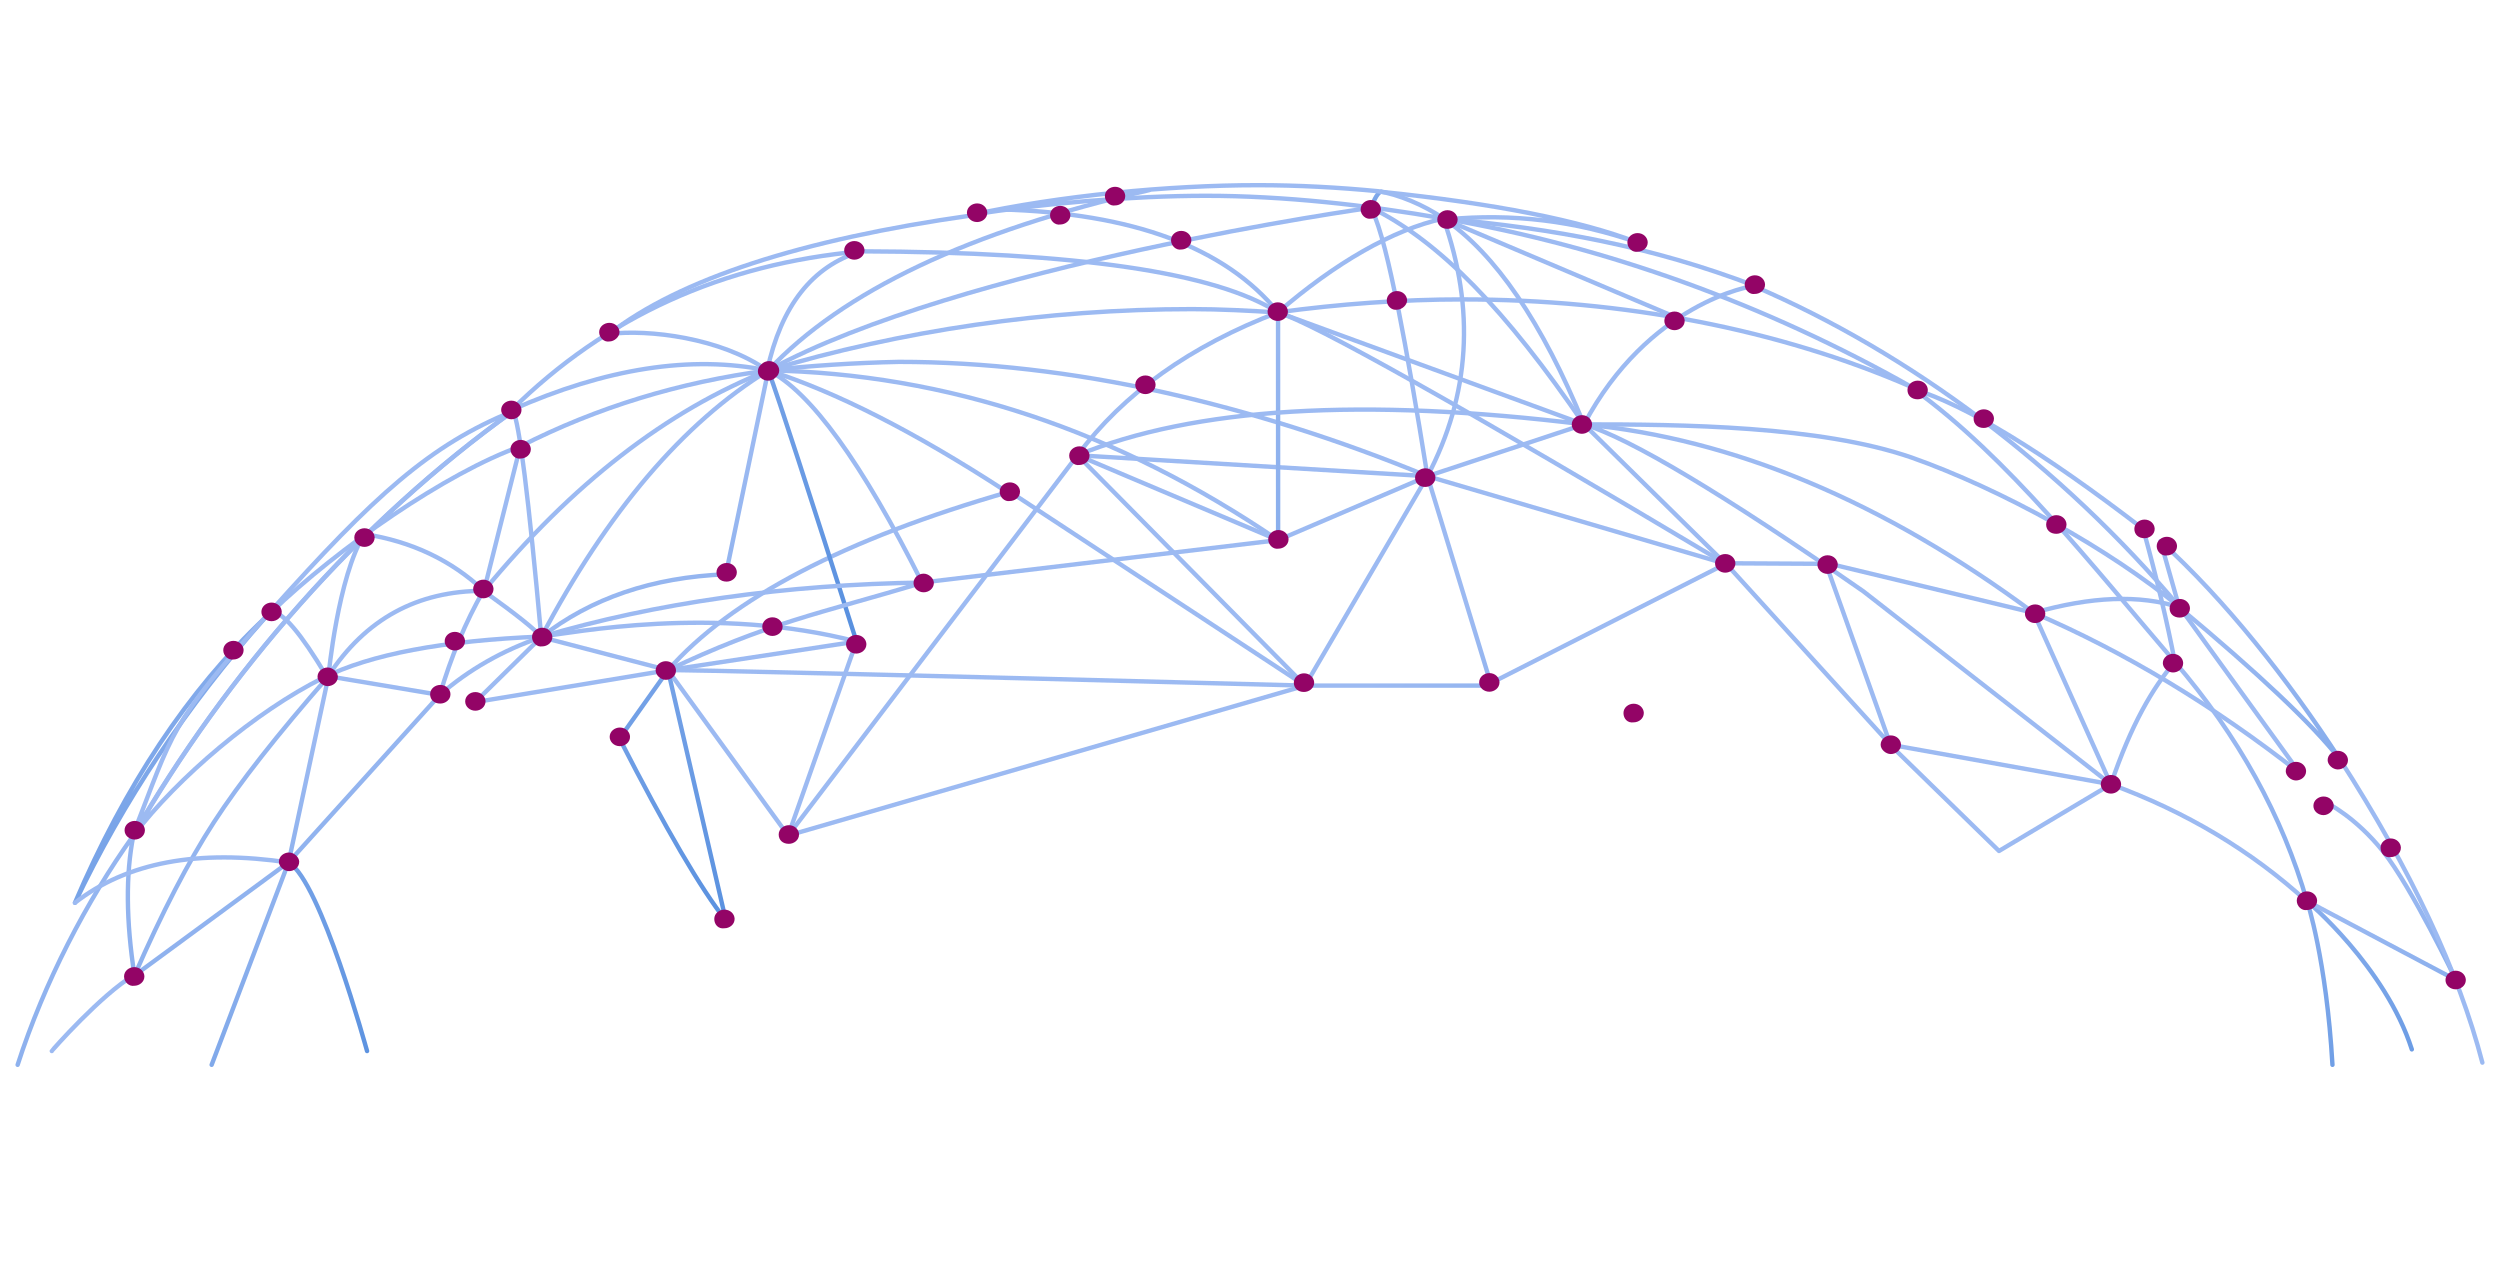 <?xml version="1.0" encoding="UTF-8"?>
<svg width="1134px" height="580px" viewBox="0 0 1134 580" version="1.1" xmlns="http://www.w3.org/2000/svg" xmlns:xlink="http://www.w3.org/1999/xlink">
    <title>ndk-what-FINALISIMO</title>
    <defs>
        <linearGradient x1="-75.14%" y1="-290.242%" x2="262.581%" y2="-166.954%" id="linearGradient-1">
            <stop stop-color="#4383D9" offset="0%"></stop>
            <stop stop-color="#9CBAF2" offset="100%"></stop>
        </linearGradient>
        <linearGradient x1="13.662%" y1="-715.544%" x2="111.729%" y2="-438.145%" id="linearGradient-2">
            <stop stop-color="#4383D9" offset="0%"></stop>
            <stop stop-color="#9CBAF2" offset="100%"></stop>
        </linearGradient>
        <linearGradient x1="-25.2%" y1="-715.544%" x2="177.745%" y2="-438.145%" id="linearGradient-3">
            <stop stop-color="#4383D9" offset="0%"></stop>
            <stop stop-color="#9CBAF2" offset="100%"></stop>
        </linearGradient>
        <linearGradient x1="-53.935%" y1="-715.544%" x2="226.56%" y2="-438.145%" id="linearGradient-4">
            <stop stop-color="#4383D9" offset="0%"></stop>
            <stop stop-color="#9CBAF2" offset="100%"></stop>
        </linearGradient>
        <linearGradient x1="-56.47%" y1="-715.544%" x2="230.867%" y2="-438.145%" id="linearGradient-5">
            <stop stop-color="#4383D9" offset="0%"></stop>
            <stop stop-color="#9CBAF2" offset="100%"></stop>
        </linearGradient>
        <linearGradient x1="-17.715%" y1="-715.544%" x2="165.032%" y2="-438.145%" id="linearGradient-6">
            <stop stop-color="#4383D9" offset="0%"></stop>
            <stop stop-color="#9CBAF2" offset="100%"></stop>
        </linearGradient>
        <linearGradient x1="-75.14%" y1="-672.665%" x2="262.581%" y2="-410.804%" id="linearGradient-7">
            <stop stop-color="#4383D9" offset="0%"></stop>
            <stop stop-color="#9CBAF2" offset="100%"></stop>
        </linearGradient>
        <linearGradient x1="-75.14%" y1="-88.348%" x2="262.581%" y2="-38.217%" id="linearGradient-8">
            <stop stop-color="#4383D9" offset="0%"></stop>
            <stop stop-color="#9CBAF2" offset="100%"></stop>
        </linearGradient>
        <linearGradient x1="-4.533%" y1="-715.544%" x2="142.637%" y2="-438.145%" id="linearGradient-9">
            <stop stop-color="#4383D9" offset="0%"></stop>
            <stop stop-color="#9CBAF2" offset="100%"></stop>
        </linearGradient>
        <linearGradient x1="-75.14%" y1="-244.93%" x2="262.581%" y2="-138.061%" id="linearGradient-10">
            <stop stop-color="#4383D9" offset="0%"></stop>
            <stop stop-color="#9CBAF2" offset="100%"></stop>
        </linearGradient>
        <linearGradient x1="-75.14%" y1="-555.671%" x2="262.581%" y2="-336.203%" id="linearGradient-11">
            <stop stop-color="#4383D9" offset="0%"></stop>
            <stop stop-color="#9CBAF2" offset="100%"></stop>
        </linearGradient>
        <linearGradient x1="22.632%" y1="-715.544%" x2="96.491%" y2="-438.145%" id="linearGradient-12">
            <stop stop-color="#4383D9" offset="0%"></stop>
            <stop stop-color="#9CBAF2" offset="100%"></stop>
        </linearGradient>
        <linearGradient x1="-75.14%" y1="-688.562%" x2="262.581%" y2="-420.94%" id="linearGradient-13">
            <stop stop-color="#4383D9" offset="0%"></stop>
            <stop stop-color="#9CBAF2" offset="100%"></stop>
        </linearGradient>
        <linearGradient x1="29.251%" y1="-715.544%" x2="85.247%" y2="-438.145%" id="linearGradient-14">
            <stop stop-color="#4383D9" offset="0%"></stop>
            <stop stop-color="#9CBAF2" offset="100%"></stop>
        </linearGradient>
        <linearGradient x1="38.397%" y1="-715.544%" x2="69.71%" y2="-438.145%" id="linearGradient-15">
            <stop stop-color="#4383D9" offset="0%"></stop>
            <stop stop-color="#9CBAF2" offset="100%"></stop>
        </linearGradient>
        <linearGradient x1="42.64%" y1="-715.544%" x2="62.503%" y2="-438.145%" id="linearGradient-16">
            <stop stop-color="#4383D9" offset="0%"></stop>
            <stop stop-color="#9CBAF2" offset="100%"></stop>
        </linearGradient>
        <linearGradient x1="28.321%" y1="-715.544%" x2="86.827%" y2="-438.145%" id="linearGradient-17">
            <stop stop-color="#4383D9" offset="0%"></stop>
            <stop stop-color="#9CBAF2" offset="100%"></stop>
        </linearGradient>
        <linearGradient x1="-75.14%" y1="-30.962%" x2="262.581%" y2="-1.625%" id="linearGradient-18">
            <stop stop-color="#4383D9" offset="0%"></stop>
            <stop stop-color="#9CBAF2" offset="100%"></stop>
        </linearGradient>
        <linearGradient x1="-75.14%" y1="-504.72%" x2="262.581%" y2="-303.715%" id="linearGradient-19">
            <stop stop-color="#4383D9" offset="0%"></stop>
            <stop stop-color="#9CBAF2" offset="100%"></stop>
        </linearGradient>
        <linearGradient x1="43.176%" y1="-715.544%" x2="61.592%" y2="-438.145%" id="linearGradient-20">
            <stop stop-color="#4383D9" offset="0%"></stop>
            <stop stop-color="#9CBAF2" offset="100%"></stop>
        </linearGradient>
        <linearGradient x1="-75.14%" y1="-651.967%" x2="262.581%" y2="-397.606%" id="linearGradient-21">
            <stop stop-color="#4383D9" offset="0%"></stop>
            <stop stop-color="#9CBAF2" offset="100%"></stop>
        </linearGradient>
        <linearGradient x1="-75.14%" y1="-468.254%" x2="262.581%" y2="-280.462%" id="linearGradient-22">
            <stop stop-color="#4383D9" offset="0%"></stop>
            <stop stop-color="#9CBAF2" offset="100%"></stop>
        </linearGradient>
        <linearGradient x1="-75.14%" y1="-582.297%" x2="262.581%" y2="-353.181%" id="linearGradient-23">
            <stop stop-color="#4383D9" offset="0%"></stop>
            <stop stop-color="#9CBAF2" offset="100%"></stop>
        </linearGradient>
        <linearGradient x1="-8.388%" y1="-715.544%" x2="149.186%" y2="-438.145%" id="linearGradient-24">
            <stop stop-color="#4383D9" offset="0%"></stop>
            <stop stop-color="#9CBAF2" offset="100%"></stop>
        </linearGradient>
        <linearGradient x1="24.177%" y1="-715.544%" x2="93.866%" y2="-438.145%" id="linearGradient-25">
            <stop stop-color="#4383D9" offset="0%"></stop>
            <stop stop-color="#9CBAF2" offset="100%"></stop>
        </linearGradient>
        <linearGradient x1="-75.14%" y1="-563.114%" x2="262.581%" y2="-340.949%" id="linearGradient-26">
            <stop stop-color="#4383D9" offset="0%"></stop>
            <stop stop-color="#9CBAF2" offset="100%"></stop>
        </linearGradient>
        <linearGradient x1="-75.14%" y1="-439.948%" x2="262.581%" y2="-262.413%" id="linearGradient-27">
            <stop stop-color="#4383D9" offset="0%"></stop>
            <stop stop-color="#9CBAF2" offset="100%"></stop>
        </linearGradient>
        <linearGradient x1="-75.14%" y1="-657.054%" x2="262.581%" y2="-400.849%" id="linearGradient-28">
            <stop stop-color="#4383D9" offset="0%"></stop>
            <stop stop-color="#9CBAF2" offset="100%"></stop>
        </linearGradient>
        <linearGradient x1="-75.14%" y1="-462.734%" x2="262.581%" y2="-276.942%" id="linearGradient-29">
            <stop stop-color="#4383D9" offset="0%"></stop>
            <stop stop-color="#9CBAF2" offset="100%"></stop>
        </linearGradient>
        <linearGradient x1="-3.67%" y1="-715.544%" x2="141.172%" y2="-438.145%" id="linearGradient-30">
            <stop stop-color="#4383D9" offset="0%"></stop>
            <stop stop-color="#9CBAF2" offset="100%"></stop>
        </linearGradient>
        <linearGradient x1="49.556%" y1="-715.544%" x2="50.754%" y2="-438.145%" id="linearGradient-31">
            <stop stop-color="#4383D9" offset="0%"></stop>
            <stop stop-color="#9CBAF2" offset="100%"></stop>
        </linearGradient>
        <linearGradient x1="-75.14%" y1="-488.027%" x2="262.581%" y2="-293.07%" id="linearGradient-32">
            <stop stop-color="#4383D9" offset="0%"></stop>
            <stop stop-color="#9CBAF2" offset="100%"></stop>
        </linearGradient>
        <linearGradient x1="-27.845%" y1="-715.544%" x2="182.24%" y2="-438.145%" id="linearGradient-33">
            <stop stop-color="#4383D9" offset="0%"></stop>
            <stop stop-color="#9CBAF2" offset="100%"></stop>
        </linearGradient>
        <linearGradient x1="40.037%" y1="-715.544%" x2="66.924%" y2="-438.145%" id="linearGradient-34">
            <stop stop-color="#4383D9" offset="0%"></stop>
            <stop stop-color="#9CBAF2" offset="100%"></stop>
        </linearGradient>
        <linearGradient x1="-75.14%" y1="-393.14%" x2="262.581%" y2="-232.566%" id="linearGradient-35">
            <stop stop-color="#4383D9" offset="0%"></stop>
            <stop stop-color="#9CBAF2" offset="100%"></stop>
        </linearGradient>
        <linearGradient x1="44.368%" y1="-715.544%" x2="59.567%" y2="-438.145%" id="linearGradient-36">
            <stop stop-color="#4383D9" offset="0%"></stop>
            <stop stop-color="#9CBAF2" offset="100%"></stop>
        </linearGradient>
        <linearGradient x1="-75.14%" y1="-657.668%" x2="262.581%" y2="-401.241%" id="linearGradient-37">
            <stop stop-color="#4383D9" offset="0%"></stop>
            <stop stop-color="#9CBAF2" offset="100%"></stop>
        </linearGradient>
        <linearGradient x1="45.101%" y1="-715.544%" x2="58.321%" y2="-438.145%" id="linearGradient-38">
            <stop stop-color="#4383D9" offset="0%"></stop>
            <stop stop-color="#9CBAF2" offset="100%"></stop>
        </linearGradient>
        <linearGradient x1="49.377%" y1="-715.544%" x2="51.059%" y2="-438.145%" id="linearGradient-39">
            <stop stop-color="#4383D9" offset="0%"></stop>
            <stop stop-color="#9CBAF2" offset="100%"></stop>
        </linearGradient>
        <linearGradient x1="41.155%" y1="-715.544%" x2="65.026%" y2="-438.145%" id="linearGradient-40">
            <stop stop-color="#4383D9" offset="0%"></stop>
            <stop stop-color="#9CBAF2" offset="100%"></stop>
        </linearGradient>
        <linearGradient x1="27.108%" y1="-715.544%" x2="88.887%" y2="-438.145%" id="linearGradient-41">
            <stop stop-color="#4383D9" offset="0%"></stop>
            <stop stop-color="#9CBAF2" offset="100%"></stop>
        </linearGradient>
        <linearGradient x1="-75.14%" y1="-455.645%" x2="262.581%" y2="-272.422%" id="linearGradient-42">
            <stop stop-color="#4383D9" offset="0%"></stop>
            <stop stop-color="#9CBAF2" offset="100%"></stop>
        </linearGradient>
        <linearGradient x1="35.776%" y1="-715.544%" x2="74.163%" y2="-438.145%" id="linearGradient-43">
            <stop stop-color="#4383D9" offset="0%"></stop>
            <stop stop-color="#9CBAF2" offset="100%"></stop>
        </linearGradient>
        <linearGradient x1="-75.14%" y1="-677.008%" x2="262.581%" y2="-413.573%" id="linearGradient-44">
            <stop stop-color="#4383D9" offset="0%"></stop>
            <stop stop-color="#9CBAF2" offset="100%"></stop>
        </linearGradient>
        <linearGradient x1="43.411%" y1="-715.544%" x2="61.193%" y2="-438.145%" id="linearGradient-45">
            <stop stop-color="#4383D9" offset="0%"></stop>
            <stop stop-color="#9CBAF2" offset="100%"></stop>
        </linearGradient>
        <linearGradient x1="-57.229%" y1="-715.544%" x2="232.156%" y2="-438.145%" id="linearGradient-46">
            <stop stop-color="#4383D9" offset="0%"></stop>
            <stop stop-color="#9CBAF2" offset="100%"></stop>
        </linearGradient>
        <linearGradient x1="-75.14%" y1="-81.976%" x2="262.581%" y2="-34.154%" id="linearGradient-47">
            <stop stop-color="#4383D9" offset="0%"></stop>
            <stop stop-color="#9CBAF2" offset="100%"></stop>
        </linearGradient>
        <linearGradient x1="-35.708%" y1="-715.544%" x2="195.597%" y2="-438.145%" id="linearGradient-48">
            <stop stop-color="#4383D9" offset="0%"></stop>
            <stop stop-color="#9CBAF2" offset="100%"></stop>
        </linearGradient>
        <linearGradient x1="-75.14%" y1="-263.303%" x2="262.581%" y2="-149.776%" id="linearGradient-49">
            <stop stop-color="#4383D9" offset="0%"></stop>
            <stop stop-color="#9CBAF2" offset="100%"></stop>
        </linearGradient>
        <linearGradient x1="-75.14%" y1="-491.611%" x2="262.581%" y2="-295.356%" id="linearGradient-50">
            <stop stop-color="#4383D9" offset="0%"></stop>
            <stop stop-color="#9CBAF2" offset="100%"></stop>
        </linearGradient>
        <linearGradient x1="32.262%" y1="-715.544%" x2="80.132%" y2="-438.145%" id="linearGradient-51">
            <stop stop-color="#4383D9" offset="0%"></stop>
            <stop stop-color="#9CBAF2" offset="100%"></stop>
        </linearGradient>
        <linearGradient x1="-22.781%" y1="-715.544%" x2="173.637%" y2="-438.145%" id="linearGradient-52">
            <stop stop-color="#4383D9" offset="0%"></stop>
            <stop stop-color="#9CBAF2" offset="100%"></stop>
        </linearGradient>
    </defs>
    <g id="ndk-what-FINALISIMO" stroke="none" stroke-width="1" fill="none" fill-rule="evenodd">
        <g id="ndk-nodes-net" style="mix-blend-mode: multiply;" transform="translate(8, 84)">
            <path d="M4.5,304 C50.329,282.269 94.036,253.14 133.5,218 C100.826,252.677 57.543,281.344 4.5,304 Z" id="netNode54" stroke="url(#linearGradient-1)" stroke-width="2" stroke-linecap="round" stroke-linejoin="round" fill-rule="nonzero" transform="translate(69, 261) scale(-1, 1) rotate(-90) translate(-69, -261)"></path>
            <path d="M918.476,176.576 C888.039,105.737 837.078,37.694 772.822,-16.476 C799.032,15.007 826.449,64.578 840.822,105.322 C855.195,146.991 855.822,209.374 855.822,253.822" id="netNode53" stroke="url(#linearGradient-2)" stroke-width="2" stroke-linecap="round" stroke-linejoin="round" fill-rule="nonzero" transform="translate(845.649, 118.673) scale(-1, 1) rotate(-90) translate(-845.649, -118.673)"></path>
            <path d="M291.5,182 C309.167,147.333 320.667,109.833 326,69.5 C307.833,115.5 274.5,158.5 226,198.5 L291.5,182 Z" id="netNode52" stroke="url(#linearGradient-3)" stroke-width="2" stroke-linecap="round" stroke-linejoin="round" fill-rule="nonzero" transform="translate(276, 134) scale(-1, 1) rotate(-90) translate(-276, -134)"></path>
            <path d="M182.625,155.125 C196.458,169.792 205.042,187.875 208.375,209.375 C188.875,221.375 144.125,225.625 144.125,225.625 C169.812,208.836 182.645,185.336 182.625,155.125 Z" id="netNode51" stroke="url(#linearGradient-4)" stroke-width="2" stroke-linecap="round" stroke-linejoin="round" fill-rule="nonzero" transform="translate(176.25, 190.375) scale(-1, 1) rotate(-90) translate(-176.25, -190.375)"></path>
            <path d="M119.625,202.143 C138.958,213.712 148.625,221.956 148.625,226.875 C177.522,196.898 211.875,147.375 223.625,114.125" id="netNode50" stroke="url(#linearGradient-5)" stroke-width="2" stroke-linecap="round" stroke-linejoin="round" fill-rule="nonzero" transform="translate(171.625, 170.5) scale(-1, 1) rotate(-90) translate(-171.625, -170.5)"></path>
            <polygon id="netNode49" stroke="url(#linearGradient-6)" stroke-width="2" stroke-linecap="round" stroke-linejoin="round" fill-rule="nonzero" transform="translate(466.75, 208.75) scale(-1, 1) rotate(-90) translate(-466.75, -208.75)" points="380.5 326 448.5 91.5 553 194.75"></polygon>
            <polygon id="netNode48" stroke="url(#linearGradient-7)" stroke-width="2" stroke-linecap="round" stroke-linejoin="round" fill-rule="nonzero" transform="translate(337.75, 251) scale(-1, 1) rotate(-90) translate(-337.75, -251)" points="368.75 293.75 381.75 208.25 293.75 239.25"></polygon>
            <path d="M322.875,300.875 C281.875,279.875 254.375,263.792 240.375,252.625 L353.875,278.875 L322.875,300.875 Z" id="netNode47" stroke="url(#linearGradient-8)" stroke-width="2" stroke-linecap="round" stroke-linejoin="round" fill-rule="nonzero" transform="translate(297.125, 276.75) scale(-1, 1) rotate(-90) translate(-297.125, -276.75)"></path>
            <path d="M764.213,132.537 C759.566,82.125 751.752,38.725 733.588,-8.912 C734.01,-7.062 725.588,39.838 670.838,68.838 C717.171,87.838 748.296,109.071 764.213,132.537 Z" id="netNode46" stroke="url(#linearGradient-9)" stroke-width="2" stroke-linecap="round" stroke-linejoin="round" fill-rule="nonzero" transform="translate(717.525, 61.812) scale(-1, 1) rotate(-90) translate(-717.525, -61.812)"></path>
            <path d="M612.625,8.875 C616.743,7.522 619.875,5.625 619.875,4.375" id="netNode45" stroke="url(#linearGradient-10)" stroke-width="2" stroke-linecap="round" stroke-linejoin="round" fill-rule="nonzero" transform="translate(616.25, 6.625) scale(-1, 1) rotate(-90) translate(-616.25, -6.625)"></path>
            <polygon id="netNode44" stroke="url(#linearGradient-11)" stroke-width="2" stroke-linecap="round" stroke-linejoin="round" fill-rule="nonzero" transform="translate(626.25, 179.5) scale(-1, 1) rotate(-90) translate(-626.25, -179.5)" points="578.75 221.75 673.75 166.25 578.75 137.25"></polygon>
            <polygon id="netNode43" stroke="url(#linearGradient-12)" stroke-width="2" stroke-linecap="round" stroke-linejoin="round" fill-rule="nonzero" transform="translate(707.125, 140.125) scale(-1, 1) rotate(-90) translate(-707.125, -140.125)" points="715.25 207.75 738.75 136.747 675.5 72.5"></polygon>
            <path d="M711.376,107.626 C696.146,76.703 665.165,46.662 613.126,11.124" id="netNode42" stroke="url(#linearGradient-13)" stroke-width="2" stroke-linecap="round" stroke-linejoin="round" fill-rule="nonzero" transform="translate(662.251, 59.375) scale(-1, 1) rotate(-90) translate(-662.251, -59.375)"></path>
            <path d="M477.125,220.625 C524.766,133.326 550.875,-51.951 550.875,-52.875 C540.757,-57.494 525.672,-60.823 505.857,-64.98 C484.777,-69.137 460.745,-73.294 429.125,-78.375 C445.568,-38.652 458.216,1.533 467.069,40.795 C476.345,82.365 480.982,123.012 480.982,161.35 C480.561,181.211 479.233,202.149 477.125,220.625 Z" id="netNode41" stroke="url(#linearGradient-14)" stroke-width="2" stroke-linecap="round" stroke-linejoin="round" fill-rule="nonzero" transform="translate(490, 71.125) scale(-1, 1) rotate(-90) translate(-490, -71.125)"></path>
            <path d="M402.5,327.5 C435,299 462,247.333 483.5,172.5 L395.5,38.5 C400.446,226.253 402.779,322.586 402.5,327.5 Z" id="netNode40" stroke="url(#linearGradient-15)" stroke-width="2" stroke-linecap="round" stroke-linejoin="round" fill-rule="nonzero" transform="translate(439.5, 183) scale(-1, 1) rotate(-90) translate(-439.5, -183)"></path>
            <polygon id="netNode39" stroke="url(#linearGradient-16)" stroke-width="2" stroke-linecap="round" stroke-linejoin="round" fill-rule="nonzero" transform="translate(560.125, 141.75) scale(-1, 1) rotate(-90) translate(-560.125, -141.75)" points="579.375 221.125 569.875 62.375 540.875 130.125"></polygon>
            <path d="M504.25,247.75 C502.75,166.75 477.083,89.667 427.25,16.5 L408,178 C462.5,205.333 494.583,228.583 504.25,247.75 Z" id="netNode38" stroke="url(#linearGradient-17)" stroke-width="2" stroke-linecap="round" stroke-linejoin="round" fill-rule="nonzero" transform="translate(456.125, 132.125) scale(-1, 1) rotate(-90) translate(-456.125, -132.125)"></path>
            <path d="M422,165.5 C408.333,160.5 367.333,147.167 299,125.5" id="netNode37" stroke="url(#linearGradient-18)" stroke-width="2" stroke-linecap="round" stroke-linejoin="round" fill-rule="nonzero" transform="translate(360.5, 145.5) scale(-1, 1) rotate(-90) translate(-360.5, -145.5)"></path>
            <path d="M228.5,196 C285.333,166 325.667,131.667 349.5,93 L257,112.25 C255.667,145.502 246.167,173.418 228.5,196 Z" id="netNode36" stroke="url(#linearGradient-19)" stroke-width="2" stroke-linecap="round" stroke-linejoin="round" fill-rule="nonzero" transform="translate(289, 144.5) scale(-1, 1) rotate(-90) translate(-289, -144.5)"></path>
            <path d="M483.125,130.625 C482.814,32.719 473.564,-30.365 455.375,-58.625 C456.215,-45.724 456.909,-32.072 456.909,-19.632 C456.909,46.719 447.174,112.265 429.125,172.625" id="netNode35" stroke="url(#linearGradient-20)" stroke-width="2" stroke-linecap="round" stroke-linejoin="round" fill-rule="nonzero" transform="translate(456.125, 57) scale(-1, 1) rotate(-90) translate(-456.125, -57)"></path>
            <path d="M857.375,95.125 C900.846,132.366 950.737,171.326 981.125,213.625 C973.809,189.717 952.655,155 917.661,109.476 C895.197,103.28 875.101,98.497 857.375,95.125 Z" id="netNode34" stroke="url(#linearGradient-21)" stroke-width="2" stroke-linecap="round" stroke-linejoin="round" fill-rule="nonzero" transform="translate(919.25, 154.375) scale(-1, 1) rotate(-90) translate(-919.25, -154.375)"></path>
            <path d="M1032,243 L1062,251.5 C1035.444,222.224 999.08,193.485 963.25,170.25 C978.987,182.642 1001.904,206.892 1032,243 Z" id="netNode33" stroke="url(#linearGradient-22)" stroke-width="2" stroke-linecap="round" stroke-linejoin="round" fill-rule="nonzero" transform="translate(1012.625, 210.875) scale(-1, 1) rotate(-90) translate(-1012.625, -210.875)"></path>
            <polygon id="netNode32" stroke="url(#linearGradient-23)" stroke-width="2" stroke-linecap="round" stroke-linejoin="round" fill-rule="nonzero" transform="translate(812.125, 212.625) scale(-1, 1) rotate(-90) translate(-812.125, -212.625)" points="853 204.5 853.25 250 771 175.25"></polygon>
            <path d="M748.376,70.627 L835.877,182.877 C880.081,246.544 905.331,288.793 911.627,309.624 C905.156,241.82 876.656,173.821 826.127,105.627 L748.376,70.627 Z" id="netNode31" stroke="url(#linearGradient-24)" stroke-width="2" stroke-linecap="round" stroke-linejoin="round" fill-rule="nonzero" transform="translate(830.001, 190.125) scale(-1, 1) rotate(-90) translate(-830.001, -190.125)"></path>
            <path d="M267.25,145.25 C309.583,102.397 333.583,49.563 339.25,-13.25 C332.583,8.75 314.583,22.917 285.25,29.25 C292.25,63.75 286.25,102.417 267.25,145.25 Z" id="netNode30" stroke="url(#linearGradient-25)" stroke-width="2" stroke-linecap="round" stroke-linejoin="round" fill-rule="nonzero" transform="translate(303.25, 66) scale(-1, 1) rotate(-90) translate(-303.25, -66)"></path>
            <path d="M41.86,285.36 C90.335,266.36 91.62,269.584 144.11,222.61 C196.6,175.636 219.685,150.177 234.86,112.64 C185.12,182.152 115.205,243.189 41.86,285.36 Z" id="netNode29" stroke="url(#linearGradient-26)" stroke-width="2" stroke-linecap="round" stroke-linejoin="round" fill-rule="nonzero" transform="translate(138.36, 199) scale(-1, 1) rotate(-90) translate(-138.36, -199)"></path>
            <path d="M-17.625,381.375 C19.674,369.338 56.62,350.171 86.375,328.875 C68.875,332.375 47.708,332.208 22.875,328.375 C51.441,315.893 74.607,303.893 92.375,292.375 C110.143,280.857 132.226,263.524 158.625,240.375" id="netNode28" stroke="url(#linearGradient-27)" stroke-width="2" stroke-linecap="round" stroke-linejoin="round" fill-rule="nonzero" transform="translate(70.5, 310.875) scale(-1, 1) rotate(-90) translate(-70.5, -310.875)"></path>
            <path d="M48.75,291.25 C122.743,248.737 191.357,188.807 241.25,119.03 C236.458,116.257 202.375,111.997 139,106.25 C137.211,150.685 130.961,183.685 120.25,205.25 C105.029,235.749 75.388,270.917 48.75,291.25 Z" id="netNode27" stroke="url(#linearGradient-28)" stroke-width="2" stroke-linecap="round" stroke-linejoin="round" fill-rule="nonzero" transform="translate(145, 198.75) scale(-1, 1) rotate(-90) translate(-145, -198.75)"></path>
            <path d="M992.874,315.125 C1019.951,305.932 1036.529,296.237 1048.375,286.125 C1014.811,257.32 978.561,237.32 939.625,226.125" id="netNode26" stroke="url(#linearGradient-29)" stroke-width="2" stroke-linecap="round" stroke-linejoin="round" fill-rule="nonzero" transform="translate(994, 270.625) scale(-1, 1) rotate(-90) translate(-994, -270.625)"></path>
            <path d="M1008.086,287.586 C1015.586,261.586 1016.419,239.503 1010.586,221.336 L935.336,166.836 C966.169,206.169 990.419,246.419 1008.086,287.586 Z" id="netNode25" stroke="url(#linearGradient-30)" stroke-width="2" stroke-linecap="round" stroke-linejoin="round" fill-rule="nonzero" transform="translate(974.875, 227.211) scale(-1, 1) rotate(-90) translate(-974.875, -227.211)"></path>
            <path d="M306.928,274.3 C308.615,259.874 321.428,195.428 304.678,131.178" id="netNode24" stroke="url(#linearGradient-31)" stroke-width="2" stroke-linecap="round" stroke-linejoin="round" fill-rule="nonzero" transform="translate(308.939, 202.739) scale(-1, 1) rotate(-90) translate(-308.939, -202.739)"></path>
            <path d="M1078.5,388 L1078.5,388.412 C1083.214,390.059 1087.929,391.706 1092.643,393.353 C1088.357,393.765 1083.643,394.176 1078.5,394.588 L1078.5,395 C1083.643,394.588 1088.786,394.176 1093.5,393.353 C1088.357,391.706 1083.643,390.059 1078.5,388 Z" id="netNode23" fill-rule="nonzero" transform="translate(1086, 391.5) scale(-1, 1) rotate(-90) translate(-1086, -391.5)"></path>
            <path d="M1080.69,387.19 L1080.69,387.696 C1084.976,390.228 1089.261,392.759 1093.547,395.797 C1089.261,393.772 1084.976,392.253 1080.69,390.228 L1080.69,390.734 C1085.833,392.759 1090.547,395.291 1095.69,396.81 C1090.976,393.266 1085.833,390.228 1080.69,387.19 Z" id="netNode22" fill-rule="nonzero" transform="translate(1088.19, 392) scale(-1, 1) rotate(-90) translate(-1088.19, -392)"></path>
            <path d="M583.875,148.875 C582.208,89.042 566.65,47.133 537.201,23.148 L433.875,23.125" id="netNode21" stroke="url(#linearGradient-32)" stroke-width="2" stroke-linecap="round" stroke-linejoin="round" fill-rule="nonzero" transform="translate(508.875, 86) scale(-1, 1) rotate(-90) translate(-508.875, -86)"></path>
            <path d="M358.75,49.5 C385.417,90.5 403.583,126.25 413.25,156.75 C449.25,122.917 476.5,65.333 495,-16" id="netNode20" stroke="url(#linearGradient-33)" stroke-width="2" stroke-linecap="round" stroke-linejoin="round" fill-rule="nonzero" transform="translate(426.875, 70.375) scale(-1, 1) rotate(-90) translate(-426.875, -70.375)"></path>
            <path d="M563.212,204.962 C591.212,184.129 612.821,153.803 628.038,113.985 L577.212,-24.788 C589.546,75.546 584.879,152.129 563.212,204.962 Z" id="netNode19" stroke="url(#linearGradient-34)" stroke-width="2" stroke-linecap="round" stroke-linejoin="round" fill-rule="nonzero" transform="translate(595.625, 90.087) scale(-1, 1) rotate(-90) translate(-595.625, -90.087)"></path>
            <path d="M82.513,388.013 C82.513,388.013 99.638,364.713 133.887,318.113 L42.013,353.013" id="netNode18" stroke="url(#linearGradient-35)" stroke-width="2" stroke-linecap="round" stroke-linejoin="round" fill-rule="nonzero" transform="translate(87.95, 353.063) scale(-1, 1) rotate(-90) translate(-87.95, -353.063)"></path>
            <path d="M64.211,363.711 C82.544,340.211 88.628,307.878 82.461,266.711" id="netNode17" stroke="url(#linearGradient-36)" stroke-width="2" stroke-linecap="round" stroke-linejoin="round" fill-rule="nonzero" transform="translate(74.5, 315.211) scale(-1, 1) rotate(-90) translate(-74.5, -315.211)"></path>
            <path d="M709.5,17.5 L754,122.5 C713,108 674.083,110.417 637.25,129.75" id="netNode16" stroke="url(#linearGradient-37)" stroke-width="2" stroke-linecap="round" stroke-linejoin="round" fill-rule="nonzero" transform="translate(695.625, 73.625) scale(-1, 1) rotate(-90) translate(-695.625, -73.625)"></path>
            <path d="M688.125,72.625 C682.792,21.125 675.125,-17.625 665.125,-43.625 C674.958,-15.625 678.458,13.125 675.625,42.625" id="netNode15" stroke="url(#linearGradient-38)" stroke-width="2" stroke-linecap="round" stroke-linejoin="round" fill-rule="nonzero" transform="translate(676.625, 14.5) scale(-1, 1) rotate(-90) translate(-676.625, -14.5)"></path>
            <path d="M533.713,114.713 C542.463,74.468 547.213,25.298 547.213,-15.41 C547.213,-33.45 546.213,-51.996 544.463,-70.037 C543.15,-78.826 538.213,-90.799 532.088,-99.588 C538.213,-64.894 542.4,-26.974 542.4,8.182 C542.4,41.488 538.963,82.795 533.713,114.713 Z" id="netNode14" stroke="url(#linearGradient-39)" stroke-width="2" stroke-linecap="round" stroke-linejoin="round" fill-rule="nonzero" transform="translate(539.65, 7.562) scale(-1, 1) rotate(-90) translate(-539.65, -7.562)"></path>
            <path d="M711.002,196.949 C733.379,171.026 748.484,145.02 753.551,121.875 C740.884,47.811 714.331,-24.592 677.176,-90.324 C703.354,-30.147 716.865,40.215 716.865,113.353 C716.865,140.665 714.802,169.175 711.002,196.949 Z" id="netNode13" stroke="url(#linearGradient-40)" stroke-width="2" stroke-linecap="round" stroke-linejoin="round" fill-rule="nonzero" transform="translate(715.363, 53.312) scale(-1, 1) rotate(-90) translate(-715.363, -53.312)"></path>
            <path d="M315.25,59.25 C330,80 334,113.25 331.75,131 C356.583,99 374.5,44.25 385.5,-33.25" id="netNode12" stroke="url(#linearGradient-41)" stroke-width="2" stroke-linecap="round" stroke-linejoin="round" fill-rule="nonzero" transform="translate(350.375, 48.875) scale(-1, 1) rotate(-90) translate(-350.375, -48.875)"></path>
            <path d="M199.375,281.125 C199.375,281.125 171.25,287.158 114.999,299.225 L190.895,230.651 L199.375,281.125 Z" id="netNode11" stroke="url(#linearGradient-42)" stroke-width="2" stroke-linecap="round" stroke-linejoin="round" fill-rule="nonzero" transform="translate(157.187, 264.938) scale(-1, 1) rotate(-90) translate(-157.187, -264.938)"></path>
            <polygon id="netNode10" stroke="url(#linearGradient-43)" stroke-width="2" stroke-linecap="round" stroke-linejoin="round" fill-rule="nonzero" transform="translate(251.25, 219.75) scale(-1, 1) rotate(-90) translate(-251.25, -219.75)" points="236.5 263.5 266 233.5 251 176"></polygon>
            <path d="M190.872,230.628 C208.359,225.444 224.102,218.852 238.102,210.852 C227.182,195.599 220.182,186.849 217.102,184.602 C211.102,202.102 202.359,217.444 190.872,230.628 Z" id="netNode9" stroke="url(#linearGradient-44)" stroke-width="2" stroke-linecap="round" stroke-linejoin="round" fill-rule="nonzero" transform="translate(214.487, 207.615) scale(-1, 1) rotate(-90) translate(-214.487, -207.615)"></path>
            <path d="M319.391,286.748 C334.82,234.824 343.145,175.622 344.002,113.498 C329.859,160.787 325.677,184.278 304.248,229.248" id="netNode8" stroke="url(#linearGradient-45)" stroke-width="2" stroke-linecap="round" stroke-linejoin="round" fill-rule="nonzero" transform="translate(324.125, 200.123) scale(-1, 1) rotate(-90) translate(-324.125, -200.123)"></path>
            <path d="M16.875,394.125 C17.295,393.975 42.557,371.572 51.125,357.125" id="netNode7" stroke="url(#linearGradient-46)" stroke-width="2" stroke-linecap="round" stroke-linejoin="round" fill-rule="nonzero" transform="translate(34, 375.625) scale(-1, 1) rotate(-90) translate(-34, -375.625)"></path>
            <path d="M98,367.75 C98.42,367.6 174.932,346.697 183.5,332.25" id="netNode6" stroke="url(#linearGradient-47)" stroke-width="2" stroke-linecap="round" stroke-linejoin="round" fill-rule="nonzero" transform="translate(140.75, 350) rotate(-90) translate(-140.75, -350)"></path>
            <path d="M589.25,146.5 L643.25,40.25 C714.75,160.083 752.75,227.75 757.25,243.25" id="netNode5" stroke="url(#linearGradient-48)" stroke-width="2" stroke-linecap="round" stroke-linejoin="round" fill-rule="nonzero" transform="translate(673.25, 141.75) scale(-1, 1) rotate(-90) translate(-673.25, -141.75)"></path>
            <path d="M1025.125,374.125 C1072.875,376.875 1099.375,385.625 1099.375,385.625 C1099.375,385.625 1069.625,350.125 1032.125,338.125" id="netNode4" stroke="url(#linearGradient-49)" stroke-width="2" stroke-linecap="round" stroke-linejoin="round" fill-rule="nonzero" transform="translate(1062.25, 361.875) scale(-1, 1) rotate(-90) translate(-1062.25, -361.875)"></path>
            <path d="M1112.375,345.125 C1112.375,345.125 1106.122,332.186 1090.375,319.625 C1074.009,306.57 1032.125,286.625 1032.125,286.625 C1032.125,286.625 1044.042,309.125 1067.875,354.125" id="netNode3" stroke="url(#linearGradient-50)" stroke-width="2" stroke-linecap="round" stroke-linejoin="round" fill-rule="nonzero" transform="translate(1072.25, 320.375) scale(-1, 1) rotate(-90) translate(-1072.25, -320.375)"></path>
            <path d="M961.5,283.75 L931.25,334.5 L979.5,384 L961.5,283.75 C949,249.583 931.25,219.917 908.25,194.75" id="netNode2" stroke="url(#linearGradient-51)" stroke-width="2" stroke-linecap="round" stroke-linejoin="round" fill-rule="nonzero" transform="translate(943.875, 289.375) scale(-1, 1) rotate(-90) translate(-943.875, -289.375)"></path>
            <path d="M856.25,136.25 C897.779,147.048 943.716,168.645 994.062,201.039 M1060.25,339.75 L1082.75,433.25" id="netNode1" stroke="url(#linearGradient-52)" stroke-width="2" stroke-linecap="round" stroke-linejoin="round" fill-rule="nonzero" transform="translate(969.5, 284.75) scale(-1, 1) rotate(-90) translate(-969.5, -284.75)"></path>
            <path d="M1110.5,360.534 L1110.495,360.353 C1110.394,358.3 1108.575,356.305 1105.885,356.305 C1103.578,356.305 1101.271,357.996 1101.271,360.534 C1101.271,363.072 1103.578,364.763 1105.885,364.763 C1108.193,364.763 1110.5,363.072 1110.5,360.534 Z M119.797,193.55 L119.792,193.351 C119.678,191.108 117.658,189.321 115.182,189.321 C112.634,189.321 110.567,191.214 110.567,193.55 C110.567,195.886 112.634,197.779 115.182,197.779 C117.731,197.779 119.797,195.886 119.797,193.55 Z M161.938,159.845 L161.933,159.663 C161.832,157.611 160.013,155.615 157.323,155.615 C155.016,155.615 152.709,157.307 152.709,159.845 C152.709,161.959 154.554,164.074 157.323,164.074 C159.631,164.074 161.938,162.382 161.938,159.845 Z M232.782,119.766 L232.778,119.585 C232.676,117.532 230.857,115.536 228.167,115.536 C225.86,115.536 223.553,117.228 223.553,119.766 C223.553,122.303 225.86,124.418 228.167,123.995 C230.475,123.995 232.782,122.303 232.782,119.766 Z M792.622,45.1 L792.618,44.919 C792.516,42.866 790.697,40.871 788.008,40.871 C785.7,40.871 783.393,42.562 783.393,45.1 C783.393,47.637 785.7,49.752 788.008,49.329 C790.315,49.329 792.622,47.637 792.622,45.1 Z M714.172,108.54 L714.168,108.359 C714.066,106.306 712.247,104.311 709.557,104.311 C707.25,104.311 704.943,106.002 704.943,108.54 C704.943,111.078 707.25,112.769 709.557,112.769 C711.865,112.769 714.172,111.078 714.172,108.54 Z M756.172,61.54 L756.168,61.359 C756.066,59.306 754.247,57.311 751.557,57.311 C749.25,57.311 746.943,59.002 746.943,61.54 C746.943,64.078 749.25,65.769 751.557,65.769 C753.865,65.769 756.172,64.078 756.172,61.54 Z M779.172,171.54 L779.168,171.359 C779.066,169.306 777.247,167.311 774.557,167.311 C772.25,167.311 769.943,169.002 769.943,171.54 C769.943,174.078 772.25,175.769 774.557,175.769 C776.865,175.769 779.172,174.078 779.172,171.54 Z M672.172,225.54 L672.168,225.359 C672.066,223.306 670.247,221.311 667.557,221.311 C665.25,221.311 662.943,223.002 662.943,225.54 C662.943,228.078 665.25,229.769 667.557,229.769 C669.865,229.769 672.172,228.078 672.172,225.54 Z M516.172,90.54 L516.168,90.359 C516.066,88.306 514.247,86.311 511.557,86.311 C509.25,86.311 506.943,88.002 506.943,90.54 C506.943,93.078 509.25,94.769 511.557,94.769 C513.865,94.769 516.172,93.078 516.172,90.54 Z M215.857,183.167 L215.853,182.985 C215.751,180.933 213.932,178.937 211.243,178.937 C208.935,178.937 206.628,180.629 206.628,183.167 C206.628,185.281 208.474,187.396 211.243,187.396 C213.55,187.396 215.857,185.704 215.857,183.167 Z M345.456,84.01 C345.456,81.895 343.611,79.781 340.842,79.781 C339.528,79.781 338.215,80.329 337.327,81.269 L337.283,81.304 C336.376,82.046 335.766,83.128 335.766,84.433 C335.766,86.97 338.073,88.662 340.38,88.662 C341.693,88.662 343.006,88.115 343.894,87.175 C344.826,86.432 345.456,85.337 345.456,84.01 Z M145.255,223.001 L145.249,222.82 C145.123,220.768 142.882,218.772 140.64,218.772 C138.333,218.772 136.025,220.464 136.025,223.001 C136.025,225.116 138.333,227.231 140.64,227.231 C142.948,227.231 145.255,225.539 145.255,223.001 Z M298.627,220.144 L298.623,219.963 C298.521,217.911 296.702,215.915 294.012,215.915 C291.705,215.915 289.398,217.607 289.398,220.144 C289.398,222.259 291.705,224.374 294.012,224.374 C296.32,224.374 298.627,222.682 298.627,220.144 Z M325.222,332.835 L325.217,332.654 C325.116,330.601 323.297,328.606 320.607,328.606 C318.3,328.606 315.992,330.297 315.992,332.835 C315.992,335.372 317.838,337.487 320.607,337.064 C322.914,337.064 325.222,335.372 325.222,332.835 Z M354.443,294.532 L354.438,294.35 C354.336,292.298 352.518,290.302 349.828,290.302 C347.52,290.302 345.213,291.994 345.213,294.532 C345.213,297.069 347.059,298.761 349.828,298.761 C352.135,298.761 354.443,297.069 354.443,294.532 Z M273.005,66.666 L273,66.485 C272.898,64.432 271.08,62.437 268.39,62.437 C266.082,62.437 263.775,64.128 263.775,66.666 C263.775,69.203 266.082,71.318 268.39,70.895 C270.697,70.895 273.005,68.781 273.005,66.666 Z M1081.042,300.552 L1081.038,300.371 C1080.936,298.319 1079.117,296.323 1076.427,296.323 C1074.12,296.323 1071.813,298.015 1071.813,300.552 C1071.813,303.09 1073.658,305.205 1076.427,304.782 C1078.735,304.782 1081.042,303.09 1081.042,300.552 Z M1043.043,324.556 L1043.038,324.375 C1042.937,322.322 1041.118,320.327 1038.428,320.327 C1036.121,320.327 1033.813,322.019 1033.813,324.556 C1033.813,327.094 1036.121,329.208 1038.428,328.786 C1040.736,328.786 1043.043,327.094 1043.043,324.556 Z M1057.045,260.797 L1057.041,260.615 C1056.939,258.563 1055.12,256.567 1052.431,256.567 C1050.123,256.567 1047.816,258.259 1047.816,260.797 C1047.816,262.911 1050.123,265.026 1052.431,265.026 C1054.738,265.026 1057.045,263.334 1057.045,260.797 Z M1038.045,265.797 L1038.041,265.615 C1037.939,263.563 1036.12,261.567 1033.431,261.567 C1031.123,261.567 1028.816,263.259 1028.816,265.797 C1028.816,267.911 1031.123,270.026 1033.431,270.026 C1035.738,270.026 1038.045,268.334 1038.045,265.797 Z M477.523,13.609 L477.519,13.428 C477.417,11.375 475.598,9.38 472.908,9.38 C470.601,9.38 468.294,11.072 468.294,13.609 C468.294,16.147 470.601,18.261 472.908,17.838 C475.216,17.838 477.523,16.147 477.523,13.609 Z M212.236,234.152 L212.231,233.953 C212.117,231.709 210.097,229.922 207.621,229.922 C205.072,229.922 203.006,231.816 203.006,234.152 C203.006,236.488 205.072,238.381 207.621,238.381 C210.17,238.381 212.236,236.488 212.236,234.152 Z M653.183,15.573 L653.178,15.392 C653.076,13.34 651.258,11.344 648.568,11.344 C646.261,11.344 643.953,13.036 643.953,15.573 C643.953,18.111 645.799,19.803 648.568,19.803 C650.875,19.803 653.183,18.111 653.183,15.573 Z M576.489,160.649 L576.485,160.467 C576.383,158.415 574.564,156.419 571.874,156.419 C569.567,156.419 567.26,158.111 567.26,160.649 C567.26,163.186 569.567,165.301 571.874,164.878 C574.182,164.878 576.489,163.186 576.489,160.649 Z M618.407,10.957 L618.402,10.776 C618.301,8.723 616.482,6.727 613.792,6.727 C611.485,6.727 609.177,8.419 609.177,10.957 C609.177,13.494 611.485,15.609 613.792,15.186 C616.099,15.186 618.407,13.494 618.407,10.957 Z M532.407,24.957 L532.402,24.776 C532.301,22.723 530.482,20.727 527.792,20.727 C525.485,20.727 523.177,22.419 523.177,24.957 C523.177,27.494 525.485,29.609 527.792,29.186 C530.099,29.186 532.407,27.494 532.407,24.957 Z M502.407,4.957 L502.402,4.776 C502.301,2.723 500.482,0.727 497.792,0.727 C495.485,0.727 493.177,2.419 493.177,4.957 C493.177,7.494 495.485,9.609 497.792,9.186 C500.099,9.186 502.407,7.494 502.407,4.957 Z M739.407,25.957 L739.402,25.776 C739.301,23.723 737.482,21.727 734.792,21.727 C732.485,21.727 730.177,23.419 730.177,25.957 C730.177,28.494 732.485,30.609 734.792,30.186 C737.099,30.186 739.407,28.494 739.407,25.957 Z M643.106,132.647 L643.101,132.466 C642.999,130.414 641.181,128.418 638.491,128.418 C636.183,128.418 633.876,130.11 633.876,132.647 C633.876,135.185 635.722,136.877 638.491,136.877 C640.798,136.877 643.106,135.185 643.106,132.647 Z M588.106,225.647 L588.101,225.466 C587.999,223.414 586.181,221.418 583.491,221.418 C581.183,221.418 578.876,223.11 578.876,225.647 C578.876,228.185 580.722,229.877 583.491,229.877 C585.798,229.877 588.106,228.185 588.106,225.647 Z M737.633,239.43 L737.628,239.249 C737.527,237.197 735.708,235.201 733.018,235.201 C730.711,235.201 728.403,236.893 728.403,239.43 C728.403,241.968 730.249,244.083 733.018,243.66 C735.325,243.66 737.633,241.968 737.633,239.43 Z M630.261,52.25 L630.257,52.069 C630.155,50.017 628.336,48.021 625.647,48.021 C623.339,48.021 621.032,49.713 621.032,52.25 C621.032,54.788 623.339,56.903 625.647,56.48 C627.954,56.48 630.261,54.365 630.261,52.25 Z M969.366,155.909 L969.361,155.728 C969.26,153.675 967.441,151.679 964.751,151.679 C962.444,151.679 960.136,153.371 960.136,155.909 C960.136,158.446 961.982,160.138 964.751,160.138 C967.059,160.138 969.366,158.446 969.366,155.909 Z M929.366,153.909 L929.361,153.728 C929.26,151.675 927.441,149.679 924.751,149.679 C922.444,149.679 920.136,151.371 920.136,153.909 C920.136,156.446 921.982,158.138 924.751,158.138 C927.059,158.138 929.366,156.446 929.366,153.909 Z M985.366,191.909 L985.361,191.728 C985.26,189.675 983.441,187.679 980.751,187.679 C978.444,187.679 976.136,189.371 976.136,191.909 C976.136,194.446 977.982,196.138 980.751,196.138 C983.059,196.138 985.366,194.446 985.366,191.909 Z M415.6,180.439 L415.595,180.258 C415.468,178.205 413.227,176.21 410.985,176.21 C408.678,176.21 406.371,177.901 406.371,180.439 C406.371,182.977 408.678,184.668 410.985,184.668 C413.293,184.668 415.6,182.977 415.6,180.439 Z M326.227,175.593 L326.223,175.412 C326.121,173.359 324.302,171.364 321.612,171.364 C319.305,171.364 316.998,173.056 316.998,175.593 C316.998,178.131 318.843,179.822 321.612,179.822 C323.92,179.822 326.227,178.131 326.227,175.593 Z M454.678,139.031 L454.674,138.85 C454.572,136.797 452.753,134.802 450.063,134.802 C447.756,134.802 445.449,136.493 445.449,139.031 C445.449,141.568 447.756,143.683 450.063,143.26 C452.371,143.26 454.678,141.568 454.678,139.031 Z M439.828,12.494 L439.823,12.313 C439.722,10.261 437.903,8.265 435.213,8.265 C432.906,8.265 430.598,9.957 430.598,12.494 C430.598,14.609 432.444,16.724 435.213,16.724 C437.52,16.724 439.828,15.032 439.828,12.494 Z M576.192,57.365 L576.188,57.184 C576.086,55.131 574.267,53.136 571.577,53.136 C569.27,53.136 566.963,54.827 566.963,57.365 C566.963,59.903 569.27,61.594 571.577,61.594 C573.885,61.594 576.192,59.903 576.192,57.365 Z M866.458,92.892 L866.453,92.71 C866.352,90.658 864.533,88.662 861.843,88.662 C859.536,88.662 857.228,90.354 857.228,92.892 C857.228,95.429 859.074,97.121 861.843,97.121 C864.15,97.121 866.458,95.429 866.458,92.892 Z M896.458,105.892 L896.453,105.71 C896.352,103.658 894.533,101.662 891.843,101.662 C889.536,101.662 887.228,103.354 887.228,105.892 C887.228,108.429 889.074,110.121 891.843,110.121 C894.15,110.121 896.458,108.429 896.458,105.892 Z M919.748,194.392 L919.743,194.211 C919.641,192.158 917.823,190.163 915.133,190.163 C912.826,190.163 910.518,191.855 910.518,194.392 C910.518,196.507 912.364,198.622 915.133,198.622 C917.44,198.622 919.748,196.93 919.748,194.392 Z M228.553,101.963 L228.548,101.782 C228.446,99.729 226.628,97.734 223.938,97.734 C221.631,97.734 219.323,99.425 219.323,101.963 C219.323,104.078 221.631,106.192 223.938,106.192 C226.245,106.192 228.553,104.501 228.553,101.963 Z M954.137,271.753 L954.133,271.572 C954.031,269.52 952.212,267.524 949.523,267.524 C947.215,267.524 944.908,269.216 944.908,271.753 C944.908,273.868 946.754,275.983 949.523,275.983 C951.83,275.983 954.137,274.291 954.137,271.753 Z M982.287,216.811 L982.283,216.63 C982.181,214.578 980.362,212.582 977.672,212.582 C975.365,212.582 973.058,214.274 973.058,216.811 C973.058,218.926 975.365,221.041 977.672,221.041 C979.98,221.041 982.287,219.349 982.287,216.811 Z M854.287,253.811 L854.283,253.63 C854.181,251.578 852.362,249.582 849.672,249.582 C847.365,249.582 845.058,251.274 845.058,253.811 C845.058,255.926 847.365,258.041 849.672,258.041 C851.98,258.041 854.287,256.349 854.287,253.811 Z M202.934,206.837 L202.929,206.638 C202.815,204.395 200.795,202.608 198.319,202.608 C195.77,202.608 193.704,204.501 193.704,206.837 C193.704,209.173 195.77,211.067 198.319,211.067 C200.868,211.067 202.934,209.173 202.934,206.837 Z M57.729,292.592 L57.725,292.411 C57.623,290.358 55.804,288.363 53.115,288.363 C50.807,288.363 48.5,290.054 48.5,292.592 C48.5,295.13 50.807,296.821 53.115,296.821 C55.422,296.821 57.729,295.13 57.729,292.592 Z M979.503,163.716 L979.498,163.535 C979.396,161.483 977.578,159.487 974.888,159.487 C972.581,159.487 970.273,161.179 970.273,163.716 C970.273,166.254 972.581,168.369 974.888,167.946 C977.195,167.946 979.503,166.254 979.503,163.716 Z M187.105,230.908 C187.105,228.37 189.412,226.678 191.72,226.678 C194.489,226.678 196.335,228.793 196.335,230.908 C196.335,233.445 194.027,235.137 191.72,235.137 C188.951,235.137 187.105,233.445 187.105,230.908 Z M384.996,208.238 L384.991,208.057 C384.89,206.004 383.071,204.009 380.381,204.009 C378.074,204.009 375.766,205.7 375.766,208.238 C375.766,210.776 378.074,212.467 380.381,212.467 C382.689,212.467 384.996,210.776 384.996,208.238 Z M346.996,200.238 L346.991,200.057 C346.89,198.004 345.071,196.009 342.381,196.009 C340.074,196.009 337.766,197.7 337.766,200.238 C337.766,202.776 340.074,204.467 342.381,204.467 C344.689,204.467 346.996,202.776 346.996,200.238 Z M816.382,172.095 C816.382,169.557 818.69,167.866 820.997,167.866 C823.766,167.866 825.612,169.98 825.612,172.095 C825.612,174.633 823.305,176.324 820.997,176.324 C818.69,176.324 816.382,174.633 816.382,172.095 Z M1041.355,281.52 C1041.355,278.983 1043.663,277.291 1045.97,277.291 C1048.739,277.291 1050.585,279.406 1050.585,281.52 C1050.585,283.635 1048.278,285.75 1045.97,285.75 C1043.663,285.75 1041.355,284.058 1041.355,281.52 Z M268.549,250.238 C268.549,247.7 270.857,246.009 273.164,246.009 C275.933,246.009 277.779,248.123 277.779,250.238 C277.779,252.776 275.471,254.467 273.164,254.467 C270.395,254.467 268.549,252.353 268.549,250.238 Z M486.21,122.687 L486.205,122.506 C486.103,120.453 484.285,118.457 481.595,118.457 C479.288,118.457 476.98,120.149 476.98,122.687 C476.98,125.224 479.288,127.339 481.595,126.916 C483.902,126.916 486.21,125.224 486.21,122.687 Z M57.498,358.917 L57.494,358.736 C57.392,356.684 55.573,354.688 52.884,354.688 C50.576,354.688 48.269,356.38 48.269,358.917 C48.269,361.455 50.576,363.57 52.884,363.147 C55.191,363.147 57.498,361.455 57.498,358.917 Z M102.498,210.917 L102.494,210.736 C102.392,208.684 100.573,206.688 97.884,206.688 C95.576,206.688 93.269,208.38 93.269,210.917 C93.269,213.455 95.576,215.57 97.884,215.147 C100.191,215.147 102.498,213.455 102.498,210.917 Z M384.143,29.566 L384.139,29.385 C384.037,27.332 382.218,25.337 379.528,25.337 C377.221,25.337 374.914,27.028 374.914,29.566 C374.914,32.104 377.221,33.795 379.528,33.795 C381.836,33.795 384.143,32.104 384.143,29.566 Z M127.719,306.921 L127.713,306.74 C127.587,304.687 125.346,302.692 123.104,302.692 C120.797,302.692 118.49,304.384 118.49,306.921 C118.49,309.036 120.797,311.151 123.104,311.151 C125.412,311.151 127.719,309.459 127.719,306.921 Z M242.548,204.969 L242.544,204.788 C242.442,202.735 240.623,200.74 237.934,200.74 C235.626,200.74 233.319,202.432 233.319,204.969 C233.319,207.507 235.626,209.622 237.934,209.199 C240.241,209.199 242.548,207.507 242.548,204.969 Z" id="netNodes" fill="#930466"></path>
        </g>
    </g>
</svg>